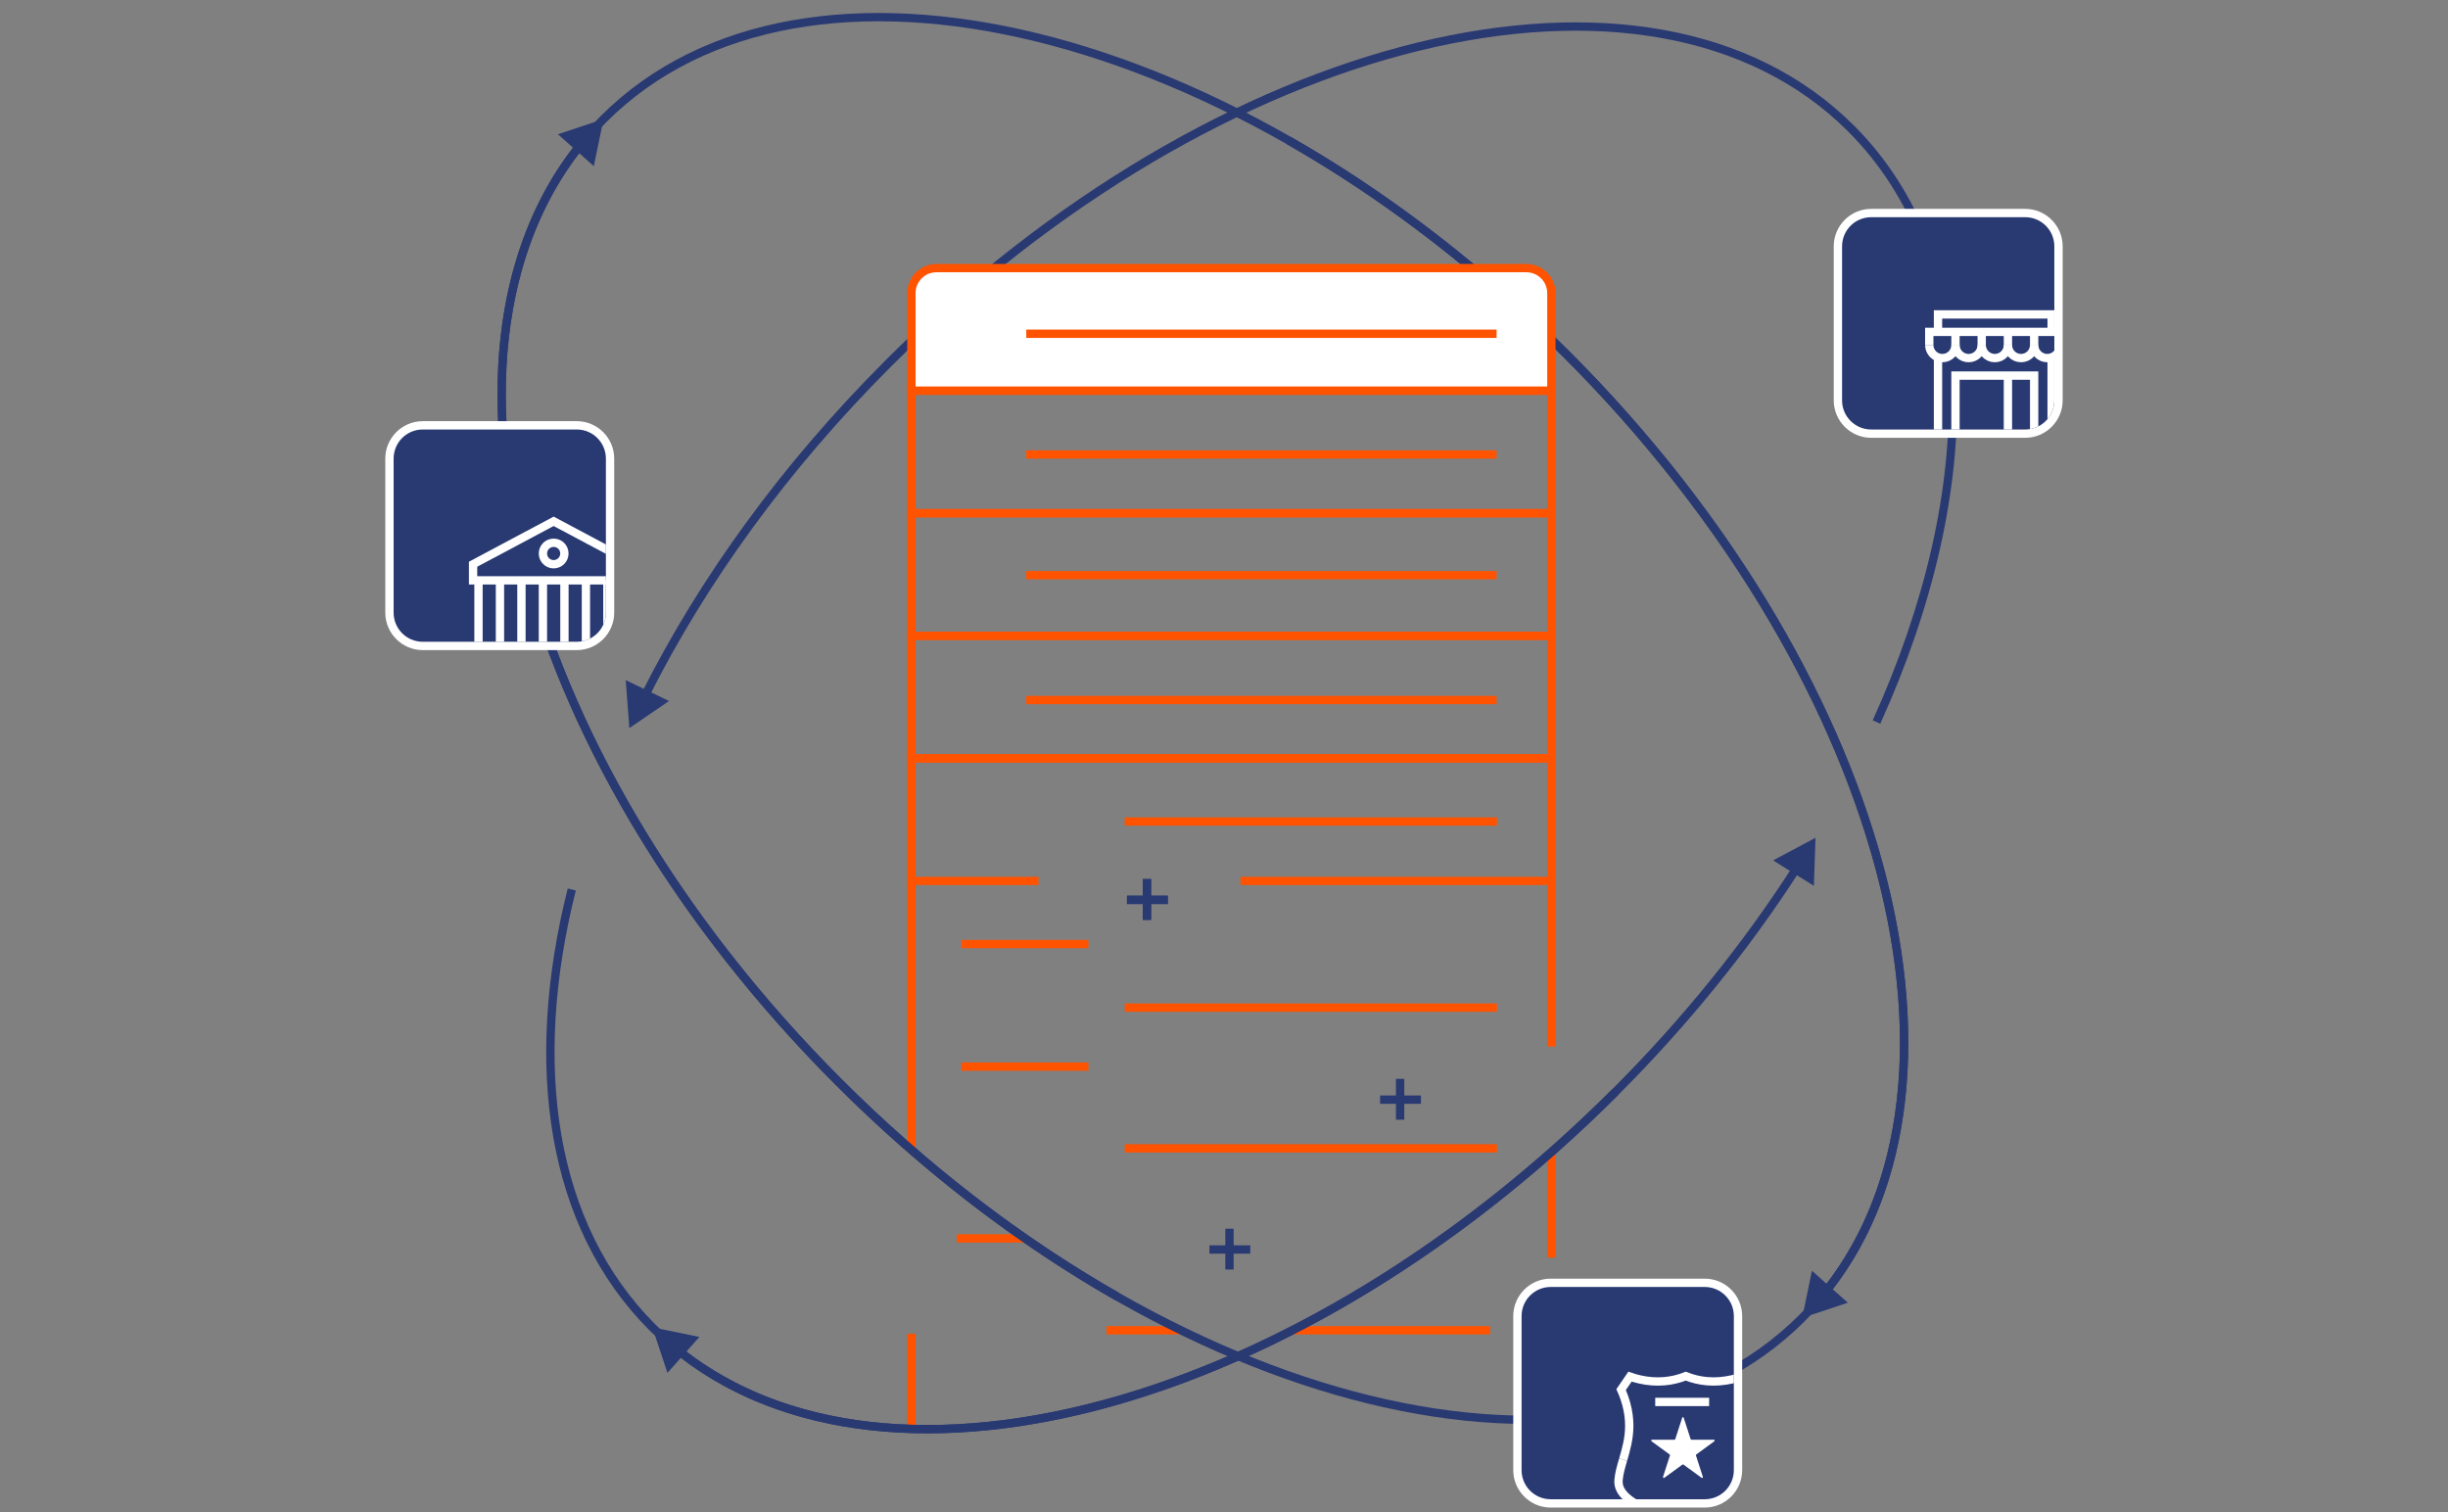 <?xml version="1.0" encoding="UTF-8"?><svg id="uuid-c3b9cec6-de6d-42d3-bf5e-7cb3b970fa34" xmlns="http://www.w3.org/2000/svg" width="588.15" height="363.3" xmlns:xlink="http://www.w3.org/1999/xlink" viewBox="0 0 588.15 363.3"><rect x="0" y="0" width="588.15" height="363.3" fill="#808080" stroke="none"/><defs><clipPath id="uuid-8857661a-6310-4482-8c94-3d84c2189497"><path d="M138.57,103.18h-37c-3.87,0-7,3.13-7,7v37c0,3.87,3.13,7,7,7h37c3.87,0,7-3.13,7-7v-37c0-3.87-3.13-7-7-7Z" fill="none"/></clipPath><clipPath id="uuid-73e2386e-f044-4800-b8e8-0b4e78815a2f"><path d="M486.57,52.18h-37c-3.87,0-7,3.13-7,7v37c0,3.87,3.13,7,7,7h37c3.87,0,7-3.13,7-7V59.18c0-3.87-3.13-7-7-7Z" fill="none"/></clipPath><clipPath id="uuid-b83b3617-477d-4d61-a8d5-48865439998d"><path d="M409.57,309.18h-37c-3.87,0-7,3.13-7,7v37c0,3.87,3.13,7,7,7h37c3.87,0,7-3.13,7-7v-37c0-3.87-3.13-7-7-7Z" fill="none"/></clipPath></defs><g id="uuid-114dacd3-c230-43ad-a26e-7e56117335d0"><g><line x1="359.65" y1="242.07" x2="270.22" y2="242.07" fill="none" stroke="#ff5300" stroke-width="2"/><line x1="261.5" y1="256.25" x2="230.97" y2="256.25" fill="none" stroke="#ff5300" stroke-width="2"/><line x1="359.65" y1="275.88" x2="270.22" y2="275.88" fill="none" stroke="#ff5300" stroke-width="2"/><path d="M358.01,319.59h-47.44m-26.72,0h-17.99" fill="none" stroke="#ff5300" stroke-width="2"/><path d="M218.97,211.63v64.34m153.76-64.34v39.8m0,25.63v25.08m-153.76,40.35v-22.08" fill="none" stroke="#ff5300" stroke-miterlimit="10" stroke-width="2"/><path d="M156.72,318.86l3.64,10.96,7.67-8.63-11.31-2.33Zm-5.52-143.94l9.54-6.51-10.4-5.01,.86,11.51Zm284.99,26.35l-10.19,5.43,9.8,6.11,.39-11.54Zm-48.75,60.31c-37.9,37.9-81.26,63.43-121.4,74.5-40.17,11.08-76.97,7.68-101.96-12.03l-1.24,1.57c25.69,20.25,63.23,23.56,103.73,12.38,40.53-11.18,84.18-36.91,122.28-75.02l-1.41-1.41ZM214,88.14c39.66-39.66,85.29-65.76,126.96-75.95,41.7-10.19,79.25-4.42,103.05,19.38l1.41-1.41C420.94,5.67,382.55-.04,340.48,10.24c-42.09,10.29-88.03,36.61-127.9,76.48l1.41,1.41Zm-58,79.12c13.63-27.1,33.16-54.28,58-79.12l-1.41-1.41c-24.98,24.98-44.64,52.34-58.37,79.64l1.79,.9Zm274.59,41.1c-11.8,18.32-26.25,36.31-43.15,53.22l1.41,1.41c17-17,31.54-35.11,43.42-53.55l-1.68-1.08Zm13.42-176.79c30.96,30.96,31.4,85.25,5.92,141.48l1.82,.82c25.61-56.51,25.52-111.87-6.33-143.72l-1.41,1.41Z" fill="#293972"/><path d="M388.15,262.29c-79.53,79.53-183.14,104.86-231.43,56.57-24.37-24.37-29.99-62.83-19.35-105.17" fill="none" stroke="#293972" stroke-width="2"/><path d="M372.73,93.85H218.97v29.44h153.76v-29.44Z" fill="none" stroke="#ff5300" stroke-miterlimit="10" stroke-width="2"/><path d="M372.73,123.3H218.97v29.44h153.76v-29.44Z" fill="none" stroke="#ff5300" stroke-miterlimit="10" stroke-width="2"/><path d="M372.73,152.74H218.97v29.44h153.76v-29.44Z" fill="none" stroke="#ff5300" stroke-miterlimit="10" stroke-width="2"/><path d="M298.03,211.63h74.7v-29.44H218.97v29.44h30.53" fill="none" stroke="#ff5300" stroke-miterlimit="10" stroke-width="2"/><line x1="261.5" y1="226.8" x2="230.97" y2="226.8" fill="none" stroke="#ff5300" stroke-width="2"/><line x1="359.57" y1="109.18" x2="246.57" y2="109.18" fill="none" stroke="#ff5300" stroke-width="2"/><line x1="336.57" y1="80.18" x2="246.57" y2="80.18" fill="none" stroke="#ff5300" stroke-width="2"/><line x1="359.57" y1="138.18" x2="246.57" y2="138.18" fill="none" stroke="#ff5300" stroke-width="2"/><line x1="359.57" y1="168.18" x2="246.57" y2="168.18" fill="none" stroke="#ff5300" stroke-width="2"/><line x1="359.65" y1="197.36" x2="270.22" y2="197.36" fill="none" stroke="#ff5300" stroke-width="2"/><path d="M246.23,297.51h-16.36" fill="none" stroke="#ff5300" stroke-width="2"/><path d="M433,316.6l10.96-3.64-8.63-7.67-2.33,11.31Zm-57.28-230.72c37.9,37.9,63.42,81.26,74.5,121.4,11.09,40.17,7.68,76.97-12.03,101.96l1.57,1.24c20.25-25.68,23.56-63.23,12.39-103.73-11.18-40.53-36.91-84.18-75.02-122.28l-1.41,1.41Zm-173.44,173.44c-39.66-39.66-65.76-85.29-75.95-126.96-10.19-41.69-4.42-79.25,19.38-103.05l-1.41-1.41c-24.48,24.48-30.19,62.88-19.91,104.94,10.29,42.08,36.61,88.03,76.48,127.9l1.41-1.41ZM145.71,29.31C169.51,5.51,207.07-.26,248.76,9.93c41.67,10.19,87.3,36.29,126.96,75.95l1.41-1.41C337.26,44.6,291.32,18.28,249.24,7.99c-42.06-10.28-80.46-4.58-104.94,19.91l1.41,1.41Zm123.17,281.29c-22.89-13.05-45.59-30.27-66.6-51.28l-1.41,1.41c21.13,21.13,43.96,38.45,67.02,51.6l.99-1.74Z" fill="#293972"/><path d="M145,28.61l-10.96,3.64,8.63,7.67,2.33-11.31Zm57.28,230.72c-37.9-37.9-63.43-81.26-74.5-121.4-11.09-40.17-7.68-76.97,12.03-101.96l-1.57-1.24c-20.25,25.69-23.56,63.23-12.39,103.73,11.18,40.53,36.91,84.18,75.02,122.28l1.41-1.41ZM375.72,85.89c39.66,39.66,65.76,85.29,75.95,126.96,10.19,41.69,4.42,79.25-19.38,103.05l1.41,1.41c24.48-24.48,30.19-62.88,19.91-104.94-10.29-42.09-36.61-88.03-76.48-127.9l-1.41,1.41Zm56.57,230.01c-23.8,23.8-61.36,29.57-103.05,19.38-41.68-10.19-87.3-36.29-126.96-75.95l-1.41,1.41c39.87,39.87,85.81,66.19,127.9,76.48,42.07,10.28,80.46,4.58,104.94-19.91l-1.41-1.41ZM309.12,34.61c22.9,13.05,45.59,30.27,66.6,51.28l1.41-1.41c-21.13-21.13-43.96-38.45-67.02-51.6l-.99,1.74Z" fill="#293972"/><path d="M366.73,64.41H224.97c-3.31,0-6,2.69-6,6v23.44h153.76v-23.44c0-3.31-2.69-6-6-6Z" fill="#fff" stroke="#ff5300" stroke-miterlimit="10" stroke-width="2"/><line x1="359.57" y1="80.18" x2="246.57" y2="80.18" fill="none" stroke="#ff5300" stroke-width="2"/><rect x="274.57" y="211.18" width="2" height="9.81" fill="#293972"/><rect x="270.76" y="215.18" width="9.81" height="2" fill="#293972"/><rect x="274.57" y="211.18" width="2" height="9.81" fill="#293972"/><rect x="270.76" y="215.18" width="9.81" height="2" fill="#293972"/><rect x="335.39" y="259.18" width="2" height="9.81" fill="#293972"/><rect x="331.58" y="263.18" width="9.81" height="2" fill="#293972"/><rect x="294.39" y="295.18" width="2" height="9.81" fill="#293972"/><rect x="290.58" y="299.18" width="9.81" height="2" fill="#293972"/><g><rect x="441.57" y="51.18" width="53" height="53" rx="8" ry="8" fill="#293972"/><path d="M486.57,52.18c3.87,0,7,3.13,7,7v37c0,3.87-3.13,7-7,7h-37c-3.87,0-7-3.13-7-7V59.18c0-3.87,3.13-7,7-7h37m0-2h-37c-4.96,0-9,4.04-9,9v37c0,4.96,4.04,9,9,9h37c4.96,0,9-4.04,9-9V59.18c0-4.96-4.04-9-9-9h0Z" fill="#fff"/></g><g><rect x="364.57" y="308.18" width="53" height="53" rx="8" ry="8" fill="#293972"/><path d="M409.57,309.18c3.87,0,7,3.13,7,7v37c0,3.87-3.13,7-7,7h-37c-3.87,0-7-3.13-7-7v-37c0-3.87,3.13-7,7-7h37m0-2h-37c-4.96,0-9,4.04-9,9v37c0,4.96,4.04,9,9,9h37c4.96,0,9-4.04,9-9v-37c0-4.96-4.04-9-9-9h0Z" fill="#fff"/></g><g><rect x="93.57" y="102.18" width="53" height="53" rx="8" ry="8" fill="#293972"/><path d="M138.57,103.18c3.87,0,7,3.13,7,7v37c0,3.87-3.13,7-7,7h-37c-3.87,0-7-3.13-7-7v-37c0-3.87,3.13-7,7-7h37m0-2h-37c-4.96,0-9,4.04-9,9v37c0,4.96,4.04,9,9,9h37c4.96,0,9-4.04,9-9v-37c0-4.96-4.04-9-9-9h0Z" fill="#fff"/></g><g clip-path="url(#uuid-8857661a-6310-4482-8c94-3d84c2189497)"><g><path d="M152.38,135.55l-19.36-10.31-19.36,10.31v3.87h38.72v-3.87Z" fill="none" stroke="#fff" stroke-miterlimit="10" stroke-width="2"/><path d="M130.44,139.41v20.46" fill="none" stroke="#fff" stroke-miterlimit="10" stroke-width="2"/><path d="M145.93,139.41v20.62" fill="none" stroke="#fff" stroke-miterlimit="10" stroke-width="2"/><path d="M114.96,139.41v20.62" fill="none" stroke="#fff" stroke-miterlimit="10" stroke-width="2"/><path d="M125.28,139.41v20.62" fill="none" stroke="#fff" stroke-miterlimit="10" stroke-width="2"/><path d="M140.77,139.25v20.62" fill="none" stroke="#fff" stroke-miterlimit="10" stroke-width="2"/><path d="M135.61,139.41v20.62" fill="none" stroke="#fff" stroke-miterlimit="10" stroke-width="2"/><path d="M133.02,135.55c1.43,0,2.58-1.15,2.58-2.58s-1.15-2.58-2.58-2.58-2.58,1.15-2.58,2.58,1.15,2.58,2.58,2.58Z" fill="none" stroke="#fff" stroke-miterlimit="10" stroke-width="2"/><path d="M120.12,139.41v20.62" fill="none" stroke="#fff" stroke-miterlimit="10" stroke-width="2"/></g></g><g clip-path="url(#uuid-73e2386e-f044-4800-b8e8-0b4e78815a2f)"><g><path d="M465.62,79.73v-4.2h27.3v4.2" fill="none" stroke="#fff" stroke-miterlimit="10" stroke-width="2"/><path d="M495.02,82.88v-3.15h-31.5v3.15" fill="none" stroke="#fff" stroke-miterlimit="10" stroke-width="2"/><path d="M469.82,82.88v-3.15" fill="none" stroke="#fff" stroke-miterlimit="10" stroke-width="2"/><path d="M476.12,82.88v-3.15" fill="none" stroke="#fff" stroke-miterlimit="10" stroke-width="2"/><path d="M482.42,82.88v-3.15" fill="none" stroke="#fff" stroke-miterlimit="10" stroke-width="2"/><path d="M488.72,82.88v-3.15" fill="none" stroke="#fff" stroke-miterlimit="10" stroke-width="2"/><path d="M469.82,82.88c0,1.74-1.41,3.15-3.15,3.15s-3.15-1.41-3.15-3.15" fill="none" stroke="#fff" stroke-miterlimit="10" stroke-width="2"/><path d="M476.12,82.88c0,1.74-1.41,3.15-3.15,3.15s-3.15-1.41-3.15-3.15" fill="none" stroke="#fff" stroke-miterlimit="10" stroke-width="2"/><path d="M482.42,82.88c0,1.74-1.41,3.15-3.15,3.15s-3.15-1.41-3.15-3.15" fill="none" stroke="#fff" stroke-miterlimit="10" stroke-width="2"/><path d="M488.72,82.88c0,1.74-1.41,3.15-3.15,3.15s-3.15-1.41-3.15-3.15" fill="none" stroke="#fff" stroke-miterlimit="10" stroke-width="2"/><path d="M495.02,82.88c0,1.74-1.41,3.15-3.15,3.15s-3.15-1.41-3.15-3.15" fill="none" stroke="#fff" stroke-miterlimit="10" stroke-width="2"/><path d="M465.62,86.03v17.85" fill="none" stroke="#fff" stroke-miterlimit="10" stroke-width="2"/><path d="M492.92,86.03v17.85" fill="none" stroke="#fff" stroke-miterlimit="10" stroke-width="2"/><path d="M469.82,103.88v-13.65h18.9v13.65" fill="none" stroke="#fff" stroke-miterlimit="10" stroke-width="2"/><path d="M482.42,103.88v-13.65" fill="none" stroke="#fff" stroke-miterlimit="10" stroke-width="2"/></g></g><g clip-path="url(#uuid-b83b3617-477d-4d61-a8d5-48865439998d)"><g><path d="M389.98,350.63c.69-2.38,1.45-4.97,1.46-8.1,0-1.74-.23-3.44-.7-5.18-.32-1.17-.73-2.33-1.26-3.51l2.14-3.12c.68,.24,1.45,.47,2.29,.66h0c2,.46,4.01,.61,5.96,.44h0c1.78-.15,3.5-.56,5.14-1.22,1.65,.66,3.37,1.07,5.14,1.22h0c1.96,.17,3.96,.01,5.96-.44h0c.84-.19,1.6-.42,2.29-.66l2.14,3.12c-.53,1.18-.95,2.35-1.26,3.51-.47,1.74-.7,3.44-.7,5.18,0,3.13,.76,5.72,1.46,8.1v.04c.52,1.74,.96,3.27,1.11,4.85,.15,1.6-.53,3.1-2.44,4.62l-.04,.03c-1.75,1.38-4.42,2.65-7.54,3.52-2.7,.76-4.68,1.65-6.12,2.53-1.44-.88-3.41-1.78-6.12-2.53-3.12-.87-5.79-2.14-7.54-3.52-1.94-1.53-2.63-3.04-2.48-4.65h0c.15-1.59,.59-3.12,1.1-4.85h0" fill="none" stroke="#fff" stroke-width="2"/><path d="M404.14,340.59c.06-.18,.32-.18,.38,0l1.67,5.15c.03,.08,.1,.14,.19,.14h5.39c.19,0,.27,.25,.12,.36l-4.36,3.19c-.07,.05-.1,.14-.07,.22l1.67,5.16c.06,.18-.15,.34-.31,.22l-4.36-3.18c-.07-.05-.17-.05-.24,0l-4.36,3.18c-.16,.11-.37-.04-.31-.22l1.67-5.16c.03-.08,0-.17-.07-.22l-4.36-3.19c-.16-.12-.08-.36,.12-.36h5.39c.09,0,.16-.06,.19-.14l1.67-5.15Z" fill="#fff"/><path d="M397.68,336.8h12.95" fill="none" stroke="#fff" stroke-width="2"/></g></g></g><rect width="588.15" height="363.3" fill="none"/></g></svg>